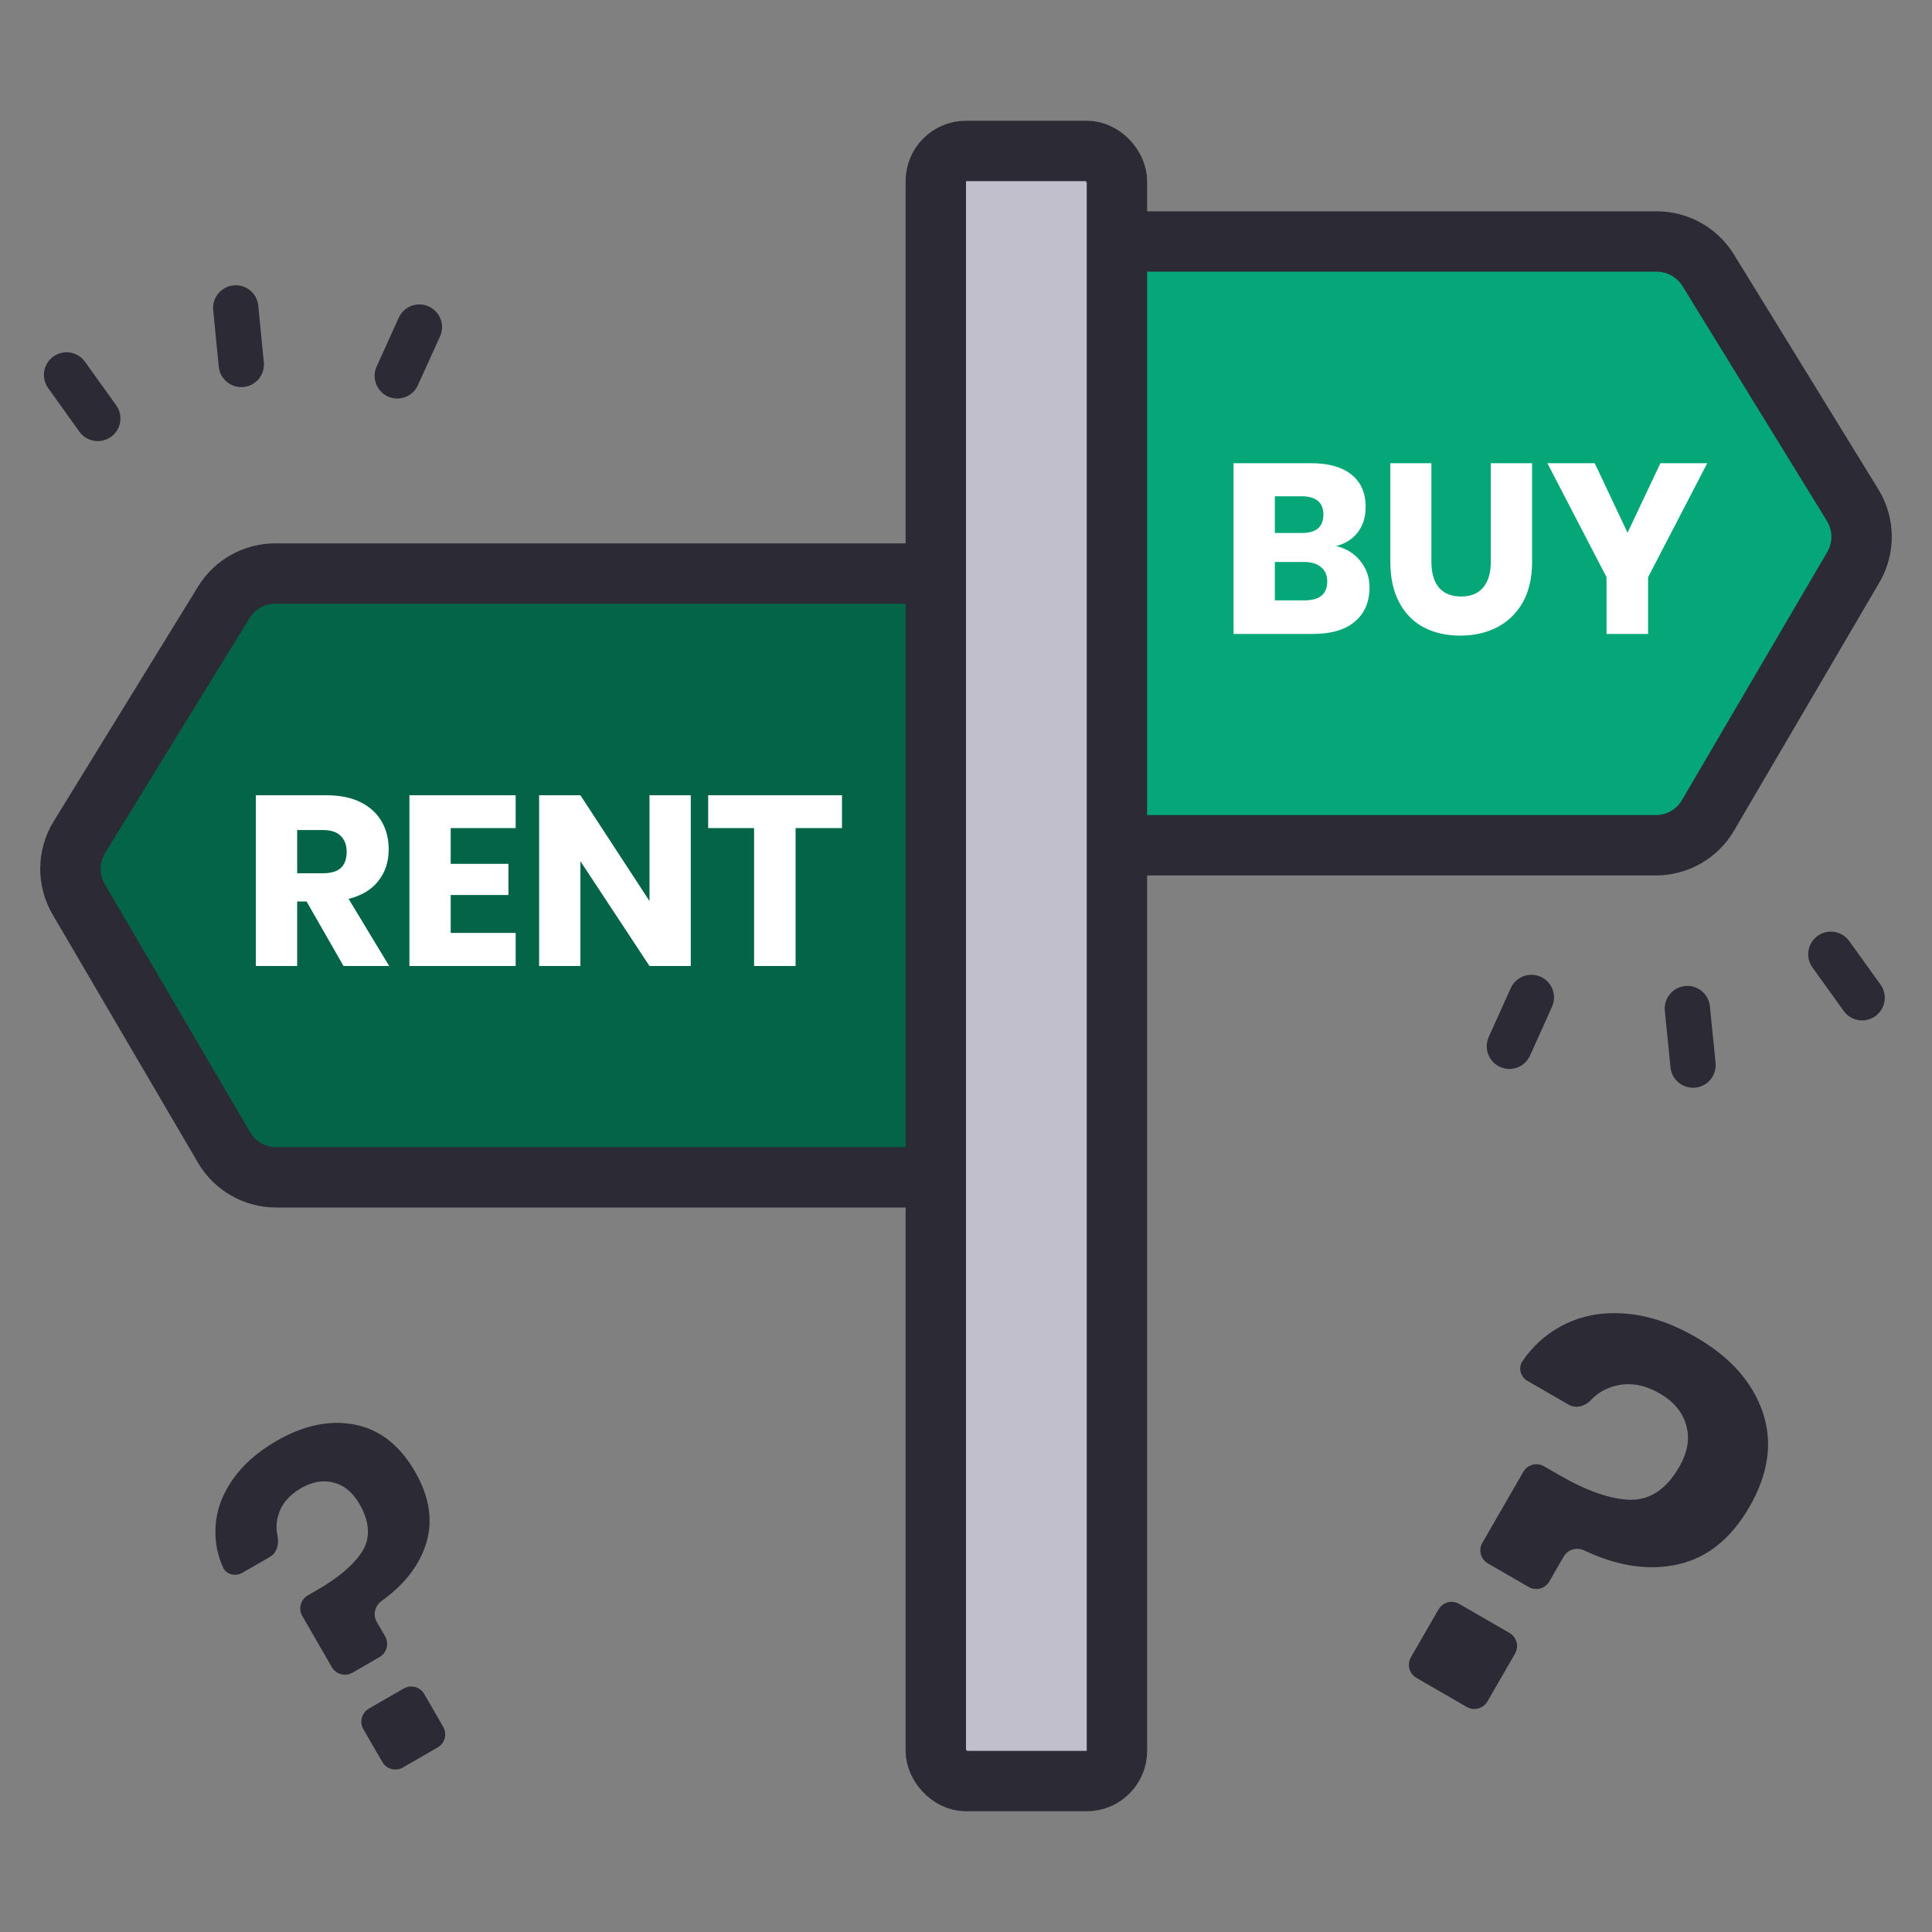 <svg width="64" height="64" viewBox="0 0 64 64" fill="none" xmlns="http://www.w3.org/2000/svg">
<rect x="0" y="0" width="64" height="64" fill="#808080" stroke="none"/>
<path d="M54.882 8H36C34.895 8 34 8.895 34 10V26C34 27.105 34.895 28 36 28H54.854C55.564 28 56.221 27.623 56.579 27.011L61.393 18.792C61.767 18.154 61.758 17.363 61.371 16.733L56.586 8.952C56.222 8.361 55.577 8 54.882 8Z" fill="#05A678" stroke="#2B2A35" stroke-width="2"/>
<path d="M9.118 19H31C32.105 19 33 19.895 33 21V37C33 38.105 32.105 39 31 39H9.146C8.436 39 7.779 38.623 7.421 38.011L2.607 29.792C2.233 29.154 2.242 28.363 2.629 27.733L7.414 19.952C7.778 19.36 8.423 19 9.118 19Z" fill="#036448" stroke="#2B2A35" stroke-width="2"/>
<rect x="31" y="5" width="6" height="54" rx="1" fill="#C0BFCB" stroke="#2B2A35" stroke-width="2"/>
<path d="M11.38 32L10.156 29.864H9.844V32H8.476V26.344H10.812C11.26 26.344 11.639 26.421 11.948 26.576C12.257 26.731 12.489 26.944 12.644 27.216C12.799 27.483 12.876 27.789 12.876 28.136C12.876 28.547 12.761 28.896 12.532 29.184C12.308 29.472 11.98 29.669 11.548 29.776L12.892 32H11.38ZM9.844 28.928H10.692C10.964 28.928 11.164 28.869 11.292 28.752C11.42 28.629 11.484 28.451 11.484 28.216C11.484 27.992 11.417 27.816 11.284 27.688C11.156 27.56 10.959 27.496 10.692 27.496H9.844V28.928ZM14.93 27.432V28.616H16.842V29.648H14.93V30.904H17.082V32H13.562V26.344H17.082V27.432H14.93ZM22.883 32H21.515L19.227 28.528V32H17.859V26.344H19.227L21.515 29.848V26.344H22.883V32ZM27.892 26.344V27.432H26.355V32H24.98V27.432H23.459V26.344H27.892Z" fill="white"/>
<path d="M44.255 18.088C44.596 18.168 44.865 18.333 45.063 18.584C45.265 18.835 45.367 19.125 45.367 19.456C45.367 19.941 45.204 20.32 44.879 20.592C44.559 20.864 44.097 21 43.495 21H40.863V15.344H43.431C44.007 15.344 44.452 15.469 44.767 15.72C45.081 15.971 45.239 16.328 45.239 16.792C45.239 17.133 45.148 17.419 44.967 17.648C44.785 17.872 44.548 18.019 44.255 18.088ZM42.231 17.656H43.127C43.601 17.656 43.839 17.453 43.839 17.048C43.839 16.643 43.596 16.44 43.111 16.44H42.231V17.656ZM43.207 19.888C43.713 19.888 43.967 19.68 43.967 19.264C43.967 19.061 43.9 18.904 43.767 18.792C43.633 18.675 43.444 18.616 43.199 18.616H42.231V19.888H43.207ZM47.417 15.344V18.608C47.417 18.981 47.5 19.267 47.665 19.464C47.836 19.661 48.081 19.76 48.401 19.76C48.721 19.76 48.964 19.661 49.129 19.464C49.3 19.267 49.385 18.981 49.385 18.608V15.344H50.753V18.608C50.753 19.141 50.649 19.592 50.441 19.96C50.233 20.323 49.948 20.597 49.585 20.784C49.228 20.965 48.822 21.056 48.369 21.056C47.916 21.056 47.516 20.965 47.169 20.784C46.822 20.603 46.55 20.328 46.353 19.96C46.156 19.592 46.057 19.141 46.057 18.608V15.344H47.417ZM56.555 15.344L54.595 19.12V21H53.219V19.12L51.259 15.344H52.827L53.915 17.648L55.003 15.344H56.555Z" fill="white"/>
<path d="M56.174 44.293C57.308 44.947 58.047 45.774 58.389 46.772C58.732 47.771 58.586 48.82 57.95 49.921C57.308 51.032 56.462 51.678 55.41 51.856C54.496 52.018 53.52 51.853 52.482 51.361C52.236 51.244 51.936 51.325 51.8 51.562L51.323 52.388C51.185 52.627 50.879 52.709 50.64 52.571L49.288 51.79C49.049 51.652 48.967 51.346 49.105 51.107L50.463 48.755C50.601 48.516 50.907 48.434 51.146 48.572L51.664 48.87C52.564 49.39 53.342 49.661 53.996 49.683C54.657 49.694 55.199 49.333 55.623 48.599C55.905 48.11 55.984 47.652 55.86 47.224C55.743 46.786 55.451 46.432 54.984 46.162C54.472 45.867 53.98 45.783 53.506 45.91C53.192 45.988 52.922 46.145 52.697 46.382C52.507 46.583 52.208 46.672 51.968 46.534L50.602 45.745C50.369 45.61 50.281 45.312 50.434 45.09C50.761 44.612 51.166 44.239 51.647 43.969C52.267 43.615 52.963 43.462 53.737 43.508C54.528 43.55 55.34 43.811 56.174 44.293ZM50.005 54.094C50.244 54.232 50.326 54.538 50.188 54.777L49.273 56.363C49.134 56.602 48.829 56.684 48.59 56.546L46.921 55.582C46.682 55.444 46.6 55.138 46.738 54.899L47.653 53.314C47.791 53.075 48.097 52.993 48.336 53.131L50.005 54.094Z" fill="#2B2A35"/>
<path d="M9.16 47.732C10.063 47.211 10.926 47.031 11.751 47.192C12.575 47.353 13.24 47.871 13.746 48.747C14.257 49.632 14.364 50.472 14.069 51.268C13.826 51.937 13.351 52.525 12.644 53.031C12.423 53.19 12.343 53.489 12.479 53.725L12.758 54.208C12.896 54.447 12.814 54.753 12.575 54.891L11.676 55.41C11.437 55.548 11.131 55.466 10.993 55.227L10.014 53.532C9.876 53.292 9.958 52.987 10.197 52.849L10.52 52.662C11.237 52.248 11.733 51.82 12.009 51.378C12.279 50.927 12.246 50.409 11.909 49.825C11.684 49.436 11.4 49.199 11.056 49.115C10.707 49.021 10.347 49.082 9.975 49.296C9.568 49.531 9.314 49.837 9.213 50.214C9.151 50.429 9.144 50.644 9.191 50.861C9.251 51.13 9.182 51.435 8.943 51.573L8.03 52.1C7.796 52.235 7.493 52.162 7.384 51.915C7.213 51.528 7.13 51.131 7.136 50.723C7.139 50.155 7.31 49.614 7.65 49.099C7.993 48.571 8.497 48.115 9.16 47.732ZM13.372 55.935C13.611 55.797 13.917 55.879 14.055 56.118L14.681 57.203C14.819 57.442 14.738 57.748 14.498 57.886L13.347 58.55C13.108 58.688 12.802 58.606 12.664 58.367L12.038 57.282C11.9 57.043 11.982 56.737 12.221 56.599L13.372 55.935Z" fill="#2B2A35"/>
<path d="M2.205 12.42L3.239 13.862" stroke="#2B2A35" stroke-width="1.5" stroke-linecap="round"/>
<path d="M7.809 10.2L7.993 12.073" stroke="#2B2A35" stroke-width="1.5" stroke-linecap="round"/>
<path d="M13.893 10.835L13.16 12.451" stroke="#2B2A35" stroke-width="1.5" stroke-linecap="round"/>
<path d="M61.685 33.052L60.649 31.612" stroke="#2B2A35" stroke-width="1.5" stroke-linecap="round"/>
<path d="M56.084 35.283L55.896 33.41" stroke="#2B2A35" stroke-width="1.5" stroke-linecap="round"/>
<path d="M50 34.66L50.729 33.041" stroke="#2B2A35" stroke-width="1.5" stroke-linecap="round"/>
</svg>
